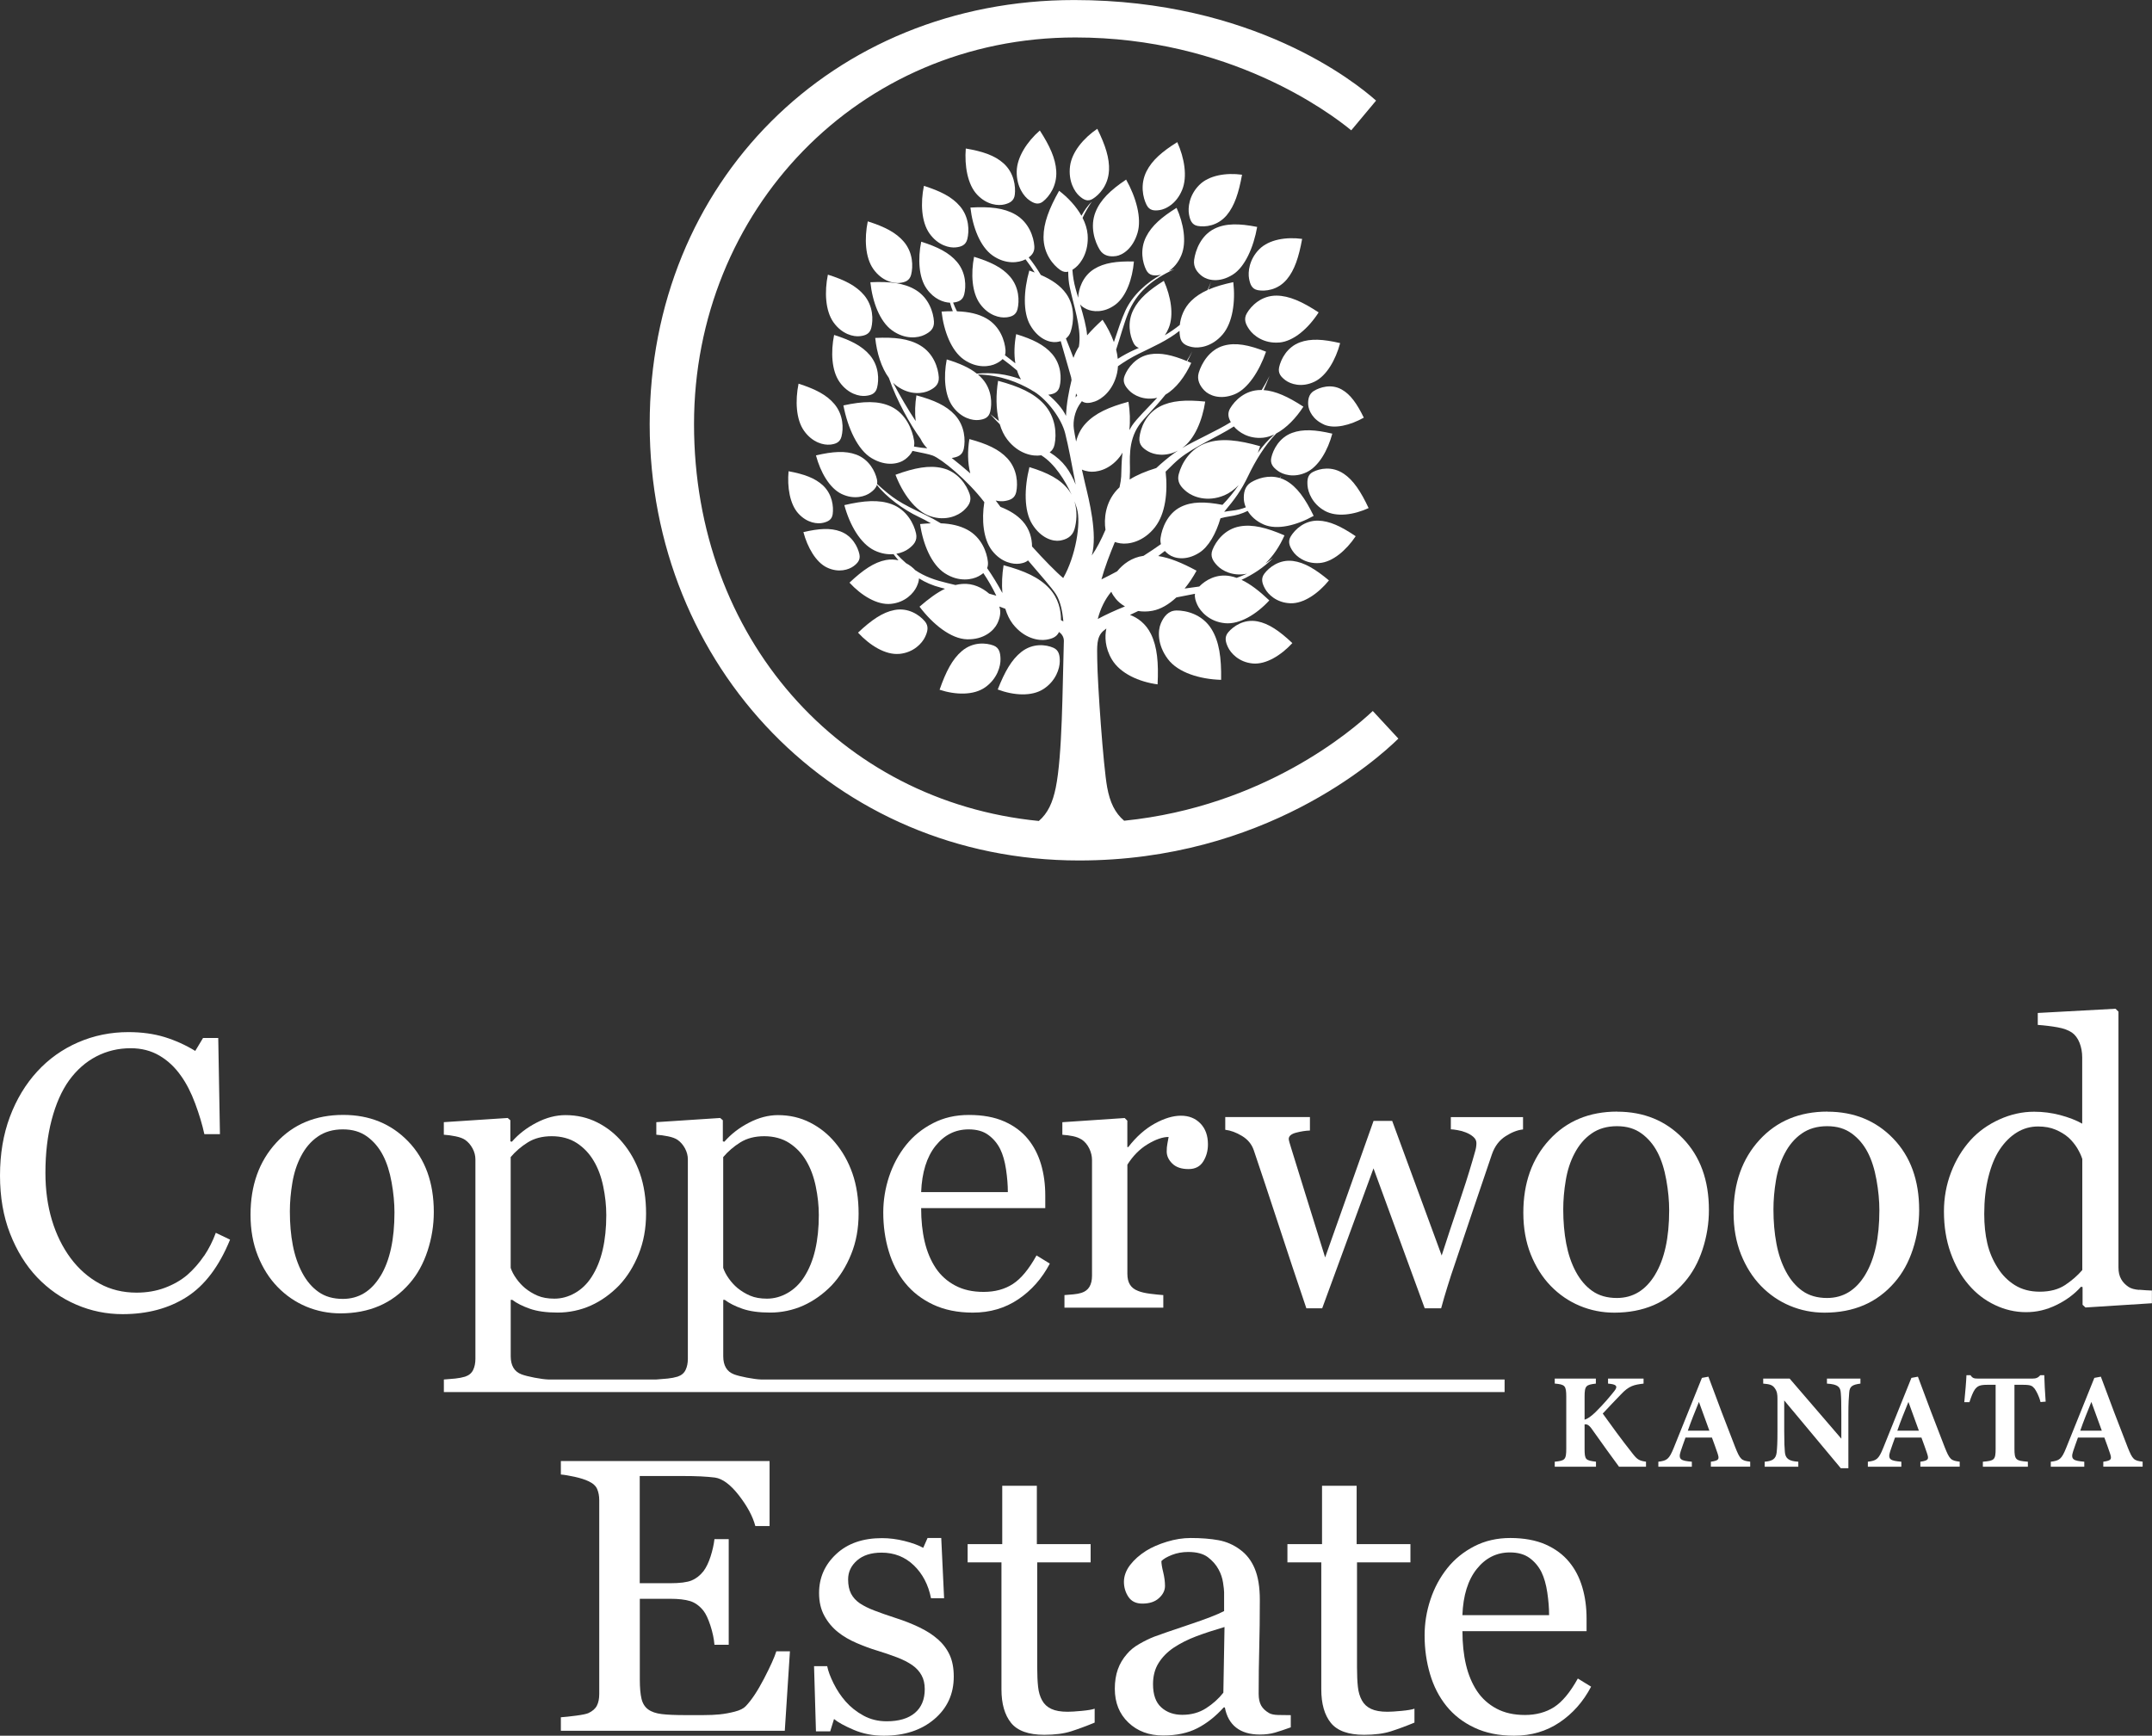 <?xml version="1.0" encoding="UTF-8"?>
<svg id="Layer_2" data-name="Layer 2" xmlns="http://www.w3.org/2000/svg" viewBox="0 0 519.25 418.86">
  <rect x="0" y="0" width="519.25" height="418.86" fill="#333333" stroke="none"/>
  <defs>
    <style>
      .cls-1 {
        fill: #fff;
        stroke-width: 0px;
      }
    </style>
  </defs>
  <g id="Layer_1-2" data-name="Layer 1">
    <g>
      <path class="cls-1" d="M251.77,166.28c3.03-1.97,3.92-4.99,3.94-6.64.02-1.45-.18-2.74-1.56-3.33-1.77-.77-4.93-1.17-7.71,1.01-2.33,1.83-4.01,4.76-5.7,9.07,3.82,1.43,8.18,1.74,11.03-.11"/>
      <path class="cls-1" d="M242.37,49.33c1.25-.32,2.31-.83,2.49-2.36.24-1.96-.16-5.24-2.69-7.53-2.12-1.92-5.04-2.91-9.14-3.6-.33,4.19.44,8.66,2.7,11.09,2.4,2.59,5.21,2.76,6.63,2.4"/>
      <path class="cls-1" d="M232.55,123.17c1.15-1.07,1.99-2.22,1.42-3.92-.73-2.19-2.78-5.38-6.57-6.28-3.17-.76-6.71-.09-11.33,1.6,1.75,4.56,4.79,8.77,8.36,9.99,3.8,1.29,6.82-.17,8.12-1.39"/>
      <path class="cls-1" d="M193.85,128.41c.99,3.7,3.01,7.26,5.68,8.54,2.84,1.36,5.3.51,6.41-.31.97-.72,1.73-1.53,1.42-2.91-.39-1.77-1.72-4.43-4.59-5.49-2.4-.89-5.2-.7-8.92.17"/>
      <path class="cls-1" d="M208.87,95.53c1.28-.14,2.39-.49,2.76-1.98.48-1.91.48-5.22-1.75-7.85-1.87-2.21-4.64-3.61-8.62-4.87-.83,4.1-.61,8.64,1.33,11.38,2.07,2.91,4.83,3.48,6.28,3.32"/>
      <path class="cls-1" d="M200.29,107.3c1.28-.14,2.39-.49,2.76-1.98.48-1.91.48-5.22-1.75-7.85-1.87-2.21-4.64-3.61-8.62-4.88-.83,4.1-.62,8.64,1.33,11.38,2.07,2.91,4.83,3.48,6.28,3.32"/>
      <path class="cls-1" d="M190.27,113.72c-.35,3.82.3,7.91,2.33,10.16,2.16,2.4,4.72,2.6,6.02,2.28,1.15-.28,2.12-.72,2.3-2.11.24-1.79-.08-4.78-2.36-6.91-1.91-1.78-4.56-2.73-8.29-3.42"/>
      <path class="cls-1" d="M242.78,76.59c1.28-.15,2.38-.52,2.74-2.01.46-1.92.43-5.22-1.82-7.83-1.89-2.19-4.67-3.55-8.67-4.78-.8,4.11-.53,8.65,1.44,11.36,2.09,2.88,4.86,3.43,6.31,3.25"/>
      <path class="cls-1" d="M215.25,79.73c3.18,2.29,6.32,1.82,7.82,1.07,1.32-.65,2.38-1.46,2.28-3.2-.13-2.23-1.24-5.76-4.5-7.69-2.74-1.62-6.16-2.02-10.84-1.8.49,4.71,2.25,9.47,5.24,11.62"/>
      <path class="cls-1" d="M222.93,44.84c-.85,4.15-.62,8.73,1.34,11.5,2.09,2.94,4.88,3.52,6.34,3.36,1.29-.14,2.41-.5,2.79-2,.48-1.93.49-5.27-1.77-7.93-1.89-2.23-4.68-3.64-8.71-4.92"/>
      <path class="cls-1" d="M217.06,68.27c1.29-.14,2.41-.5,2.79-2,.48-1.93.49-5.27-1.76-7.93-1.89-2.23-4.68-3.64-8.71-4.92-.85,4.15-.62,8.73,1.34,11.5,2.09,2.94,4.88,3.52,6.35,3.36"/>
      <path class="cls-1" d="M199.76,66.27c-.85,4.15-.62,8.73,1.34,11.5,2.09,2.94,4.88,3.52,6.34,3.36,1.29-.14,2.41-.5,2.79-2,.48-1.93.49-5.27-1.76-7.93-1.89-2.23-4.68-3.65-8.71-4.92"/>
      <path class="cls-1" d="M267.59,41.16c.14-2.99-.87-6.11-2.83-10.08-3.29,2.23-6.13,5.58-6.57,9-.47,3.64,1.09,6.17,2.21,7.18.99.89,1.99,1.5,3.24.74,1.59-.97,3.77-3.28,3.94-6.85"/>
      <path class="cls-1" d="M303.46,70.02c1.8.33,4.84.03,7.05-2.62,1.85-2.22,2.88-5.34,3.68-9.75-3.85-.52-8,.14-10.34,2.49-2.48,2.5-2.75,5.54-2.47,7.08.25,1.37.67,2.53,2.08,2.79"/>
      <path class="cls-1" d="M296.01,51.91c1.85-2.22,2.88-5.34,3.68-9.75-3.85-.52-8,.14-10.33,2.49-2.48,2.5-2.75,5.53-2.47,7.08.25,1.37.67,2.53,2.08,2.79,1.8.33,4.84.03,7.05-2.62"/>
      <path class="cls-1" d="M245.32,41.39c-.06,3.71,1.78,6.05,3.02,6.91,1.09.76,2.17,1.24,3.33.32,1.49-1.18,3.42-3.78,3.19-7.39-.19-3.02-1.56-6.02-3.96-9.74-3.05,2.67-5.52,6.4-5.58,9.89"/>
      <path class="cls-1" d="M239.73,155.78c-1.8-.68-4.97-.95-7.67,1.35-2.26,1.93-3.83,4.94-5.35,9.32,3.87,1.27,8.24,1.38,11.02-.6,2.95-2.1,3.72-5.16,3.68-6.81-.03-1.45-.28-2.73-1.68-3.26"/>
      <path class="cls-1" d="M217,157.8c3.52-.33,5.53-2.64,6.22-4.11.61-1.3.94-2.55-.06-3.74-1.28-1.52-3.96-3.39-7.34-2.74-2.84.54-5.53,2.39-8.79,5.46,2.86,3.1,6.66,5.44,9.97,5.12"/>
      <path class="cls-1" d="M306.75,110.44c-.33,1.5.48,2.38,1.55,3.17,1.2.89,3.88,1.82,6.98.34,2.91-1.4,5.11-5.27,6.19-9.3-4.05-.95-7.1-1.15-9.72-.18-3.12,1.16-4.57,4.06-5,5.99"/>
      <path class="cls-1" d="M310.19,91.78c1.2.89,3.88,1.82,6.98.33,2.91-1.4,5.11-5.27,6.19-9.31-4.05-.95-7.1-1.15-9.72-.18-3.12,1.16-4.57,4.06-5,5.99-.33,1.5.49,2.38,1.55,3.17"/>
      <path class="cls-1" d="M320.66,140.07c-3.28-2.75-5.96-4.35-8.7-4.7-3.27-.41-5.74,1.54-6.89,3.07-.9,1.2-.51,2.38.14,3.58.73,1.37,2.78,3.45,6.17,3.56,3.18.1,6.71-2.37,9.28-5.52"/>
      <path class="cls-1" d="M324.22,114.32c-2.79-1.89-5.79-1.28-7.44-.42-1.29.67-1.4,1.91-1.29,3.3.12,1.58,1.15,4.41,4.17,6.08,2.84,1.57,7,.97,10.57-.67-1.88-4.01-3.66-6.7-6-8.29"/>
      <path class="cls-1" d="M290.09,66.67c1.34.98,4.13,1.62,7.32-.37,2.99-1.86,5.06-6.64,5.93-11.54-4.36-.86-7.61-.9-10.32.44-3.23,1.59-4.57,5.16-4.89,7.5-.25,1.82.79,3.11,1.97,3.98"/>
      <path class="cls-1" d="M319.46,102.46c2.56,1.12,6.34.16,9.61-1.67-1.65-3.39-3.23-5.62-5.34-6.8-2.51-1.41-5.24-.56-6.75.37-1.17.73-1.41,2.07-1.33,3.3.09,1.39,1.1,3.6,3.82,4.79"/>
      <path class="cls-1" d="M308.67,82.66c3.51-.3,7.07-3.48,9.5-7.27-3.96-2.6-7.1-4.02-10.15-4.05-3.65-.03-6.11,2.43-7.18,4.27-.83,1.44-.26,2.68.61,3.92.98,1.41,3.49,3.44,7.23,3.12"/>
      <path class="cls-1" d="M296.35,152.59c-.96,1.14-.64,2.34-.06,3.58.66,1.41,2.59,3.62,5.97,3.94,3.17.3,6.82-1.94,9.57-4.92-3.13-2.95-5.71-4.72-8.43-5.24-3.24-.62-5.81,1.17-7.04,2.63"/>
      <path class="cls-1" d="M327.11,129.4c-3.52-2.39-6.32-3.7-9.08-3.76-3.29-.06-5.57,2.14-6.58,3.79-.78,1.29-.29,2.42.46,3.55.85,1.29,3.08,3.14,6.46,2.89,3.18-.24,6.46-3.07,8.74-6.47"/>
      <path class="cls-1" d="M283.8,147.33c-1.89.03-3.02,1.5-3.69,3.07-.76,1.77-.9,5.23,1.7,8.67,2.44,3.24,7.69,4.84,12.83,4.99.09-5.37-.47-9.26-2.32-12.25-2.21-3.57-6.09-4.52-8.52-4.49"/>
      <path class="cls-1" d="M269.27,61.8c1.6-.24,4.07-1.8,5.2-5.59,1.07-3.56-.36-8.61-2.75-12.87-3.77,2.53-6.2,4.86-7.38,7.82-1.41,3.53-.19,7.15,1.01,9.11.94,1.53,2.51,1.73,3.92,1.52"/>
      <path class="cls-1" d="M295.24,83.42c-3.43.98-5.31,4.26-5.99,6.5-.53,1.74.29,3.21,1.32,4.28,1.16,1.22,3.82,2.35,7.27.97,3.24-1.29,6.02-5.63,7.64-10.3-4.17-1.65-7.36-2.27-10.24-1.45"/>
      <path class="cls-1" d="M276.66,41.3c-1.61,3.16-.89,6.4,0,8.16.69,1.37,1.85,1.43,3.14,1.24,1.46-.21,4.05-1.49,5.44-4.88,1.31-3.19.54-7.7-1.18-11.52-3.63,2.26-6.05,4.35-7.4,7"/>
      <path class="cls-1" d="M331.24,171.57c-4.84,4.58-26.27,23.06-60,26.49-2.24-1.91-3.43-4.46-4.09-8.04-.94-5.1-2.33-24.94-2.4-30.76-.04-3.28-.22-5.45,1.41-6.96.21-.19.48-.41.79-.63-.41,1.87-.36,4.65,1.34,7.49,2.02,3.37,6.54,5.39,11.02,5.99.26-5.23-.09-9.07-1.6-12.15-1.25-2.55-3.25-3.94-5.06-4.61.64-.32,1.31-.63,1.98-.94,1.03.16,2.17.18,3.41-.05,2.02-.37,4-1.55,5.8-3.23,1.34-.28,2.86-.55,4.5-.88-.15.87.15,1.77.57,2.69.74,1.58,2.9,4.05,6.67,4.41,3.55.34,7.63-2.17,10.69-5.5-2.45-2.31-4.6-3.97-6.71-4.96,2.7-1.25,5.32-2.93,7.63-5.27-.63.48-1.25.92-1.88,1.32,1.86-1.74,3.47-4.18,4.62-6.78-4.35-1.88-7.71-2.72-10.78-2.17-3.67.66-5.78,3.59-6.59,5.65-.63,1.6.13,2.75,1.18,3.84,1.12,1.17,3.72,2.64,7.14,1.92-.84.38-1.67.72-2.49,1.01-.51-.18-1.02-.32-1.54-.42-3.32-.63-6,.98-7.48,2.51-1.24.18-2.42.33-3.54.49,1.08-1.31,2.05-2.78,2.88-4.31-3.52-1.9-6.49-3.12-9.24-3.54.55-.41,1.08-.82,1.59-1.22.28.31.6.59.93.83,1.34.98,4.13,1.62,7.32-.37,2.33-1.45,4.1-4.68,5.18-8.35.75-.2,1.5-.36,2.25-.47,1.47-.2,2.9-.61,4.31-1.31.74,1.23,1.98,2.46,3.88,3.29,3.21,1.4,7.95.2,12.04-2.09-2.07-4.25-4.05-7.04-6.7-8.52-.46-.26-.93-.45-1.4-.6.11-.19.23-.38.34-.58-.15.19-.29.37-.43.56-2.69-.8-5.38.1-6.98,1.09-1.47.91-1.77,2.59-1.67,4.13.04.54.18,1.18.47,1.86-1.06.42-2.17.69-3.37.81-.61.07-1.23.15-1.85.27,2.57-3.08,4.07-5.06,5.81-8.7,1.7-3.55,3.94-7.3,6.75-10.2,2.47-1.32,4.79-3.74,6.55-6.47-3.7-2.41-6.71-3.8-9.6-4,.45-1,.91-2.12,1.43-3.42-.59,1.2-1.22,2.33-1.89,3.4-.09,0-.17,0-.26,0-3.72,0-6.24,2.53-7.35,4.42-.71,1.21-.44,2.29.16,3.33-3.37,2.09-8.36,4.28-11.75,6.26,2.97-2.08,4.88-6.64,5.57-11.22-4.69-.48-8.15-.26-10.98,1.21-3.37,1.76-4.65,5.25-4.89,7.48-.19,1.74.85,2.61,2.14,3.35,1.36.77,4.14,1.38,7.16-.21-.32.2-.61.4-.88.6-1.53,1.11-2.97,2.32-4.36,3.61-2.53.78-4.65,1.66-6.42,2.77.03-.6.06-1.22.07-1.89.06-2.66-.58-7.23,2.19-11.22,1.14-1.64,3.65-3.96,6.4-7.39,2.53-1.44,4.74-4.41,6.2-7.64-.31-.14-.62-.27-.92-.39.4-.77.79-1.57,1.17-2.41-.41.8-.86,1.58-1.34,2.34-3.49-1.44-6.28-2.06-8.86-1.62-3.39.58-5.37,3.28-6.12,5.17-.59,1.47.11,2.54,1.07,3.55,1.05,1.11,3.52,2.52,6.79,1.78-2.61,2.78-4.97,5.06-6.11,6.76-.23.35-.43.7-.62,1.05.25-2.2.16-4.57-.21-6.85-4.72,1.27-8.03,2.76-10.33,5.24-1.24,1.34-1.94,2.87-2.3,4.36-.26-1.33-.46-2.42-.54-3.02-.29-2.03.32-4.23,1.18-5.63.14-.23.39-.61.75-1.09.92.65,2.01.45,3.16.06,1.63-.57,4.36-2.59,5.32-6.78.13-.55.2-1.13.23-1.72,1.51-1.07,3.18-2.1,5.02-3.01,3.43-1.69,6.84-3.15,9.83-5.53,0,.5.05.97.12,1.38.27,1.71,1.49,2.23,2.91,2.53,1.61.34,4.77,0,7.37-3.03,2.44-2.85,3.12-7.93,2.58-12.63-2.34.5-4.33,1.07-6.03,1.82.22-.6.43-1.22.62-1.87-.24.68-.51,1.32-.8,1.95-1.55.7-2.85,1.54-3.94,2.61-1.78,1.75-2.54,3.91-2.76,5.82-1.2.96-2.42,1.79-3.61,2.49.35-.51.66-1.08.93-1.74,1.3-3.15.53-7.62-1.17-11.4-3.6,2.24-5.98,4.31-7.32,6.93-1.6,3.12-.88,6.33,0,8.07.33.66.78,1.02,1.3,1.18-.3.13-.58.25-.82.36-1.53.68-2.95,1.44-4.28,2.29-.07-.74-.2-1.48-.39-2.23.99-2.97,1.89-6.32,2.84-8.68,2.06-5.1,5.73-8.21,11.24-10.74-.45.13-.92.3-1.39.48,1.12-.75,2.28-1.97,3.06-3.87,1.3-3.15.53-7.62-1.17-11.4-3.6,2.24-5.98,4.31-7.32,6.93-1.6,3.12-.88,6.33,0,8.07.68,1.35,1.84,1.42,3.11,1.23.15-.02.32-.06.5-.11-3.42,1.82-6.9,4.93-8.64,8.69-.96,2.07-1.87,4.92-2.77,7.59-.67-1.87-1.62-3.72-2.74-5.39-1.44,1.31-2.68,2.55-3.72,3.76-.18-2.17-.86-4.58-1.7-7.48.38.51.96.85,1.61,1.16,1.34.63,4.13.99,6.92-1.1,2.62-1.97,4.1-6.22,4.46-10.4-4.15-.11-7.18.32-9.58,1.8-2.86,1.77-3.78,4.92-3.87,6.9,0,.01,0,.02,0,.04-.2-.7-.41-1.42-.62-2.17-.42-1.52-.67-3.05-.77-4.57.26-.16.52-.35.77-.56,1.32-1.06,3.22-3.82,2.9-7.94-.11-1.35-.55-2.72-1.22-4.04.65-1.38,1.4-2.69,2.25-3.92-.96.91-1.79,2.08-2.52,3.42-1.27-2.27-3.22-4.37-5.39-6.03-2.43,4.33-3.75,7.78-3.76,11.16-.01,4.03,2.32,6.77,4.05,7.97.68.47,1.31.55,1.91.39,0,1.37.12,2.64.36,3.73,1.01,4.67,2.71,9.52,2.31,13.61-.02.24-.06.49-.09.73-.55.89-.98,1.8-1.32,2.73-.51-1.41-1.14-2.92-1.82-4.67.5-.39.92-.92,1.16-1.67.73-2.22,1.09-6.06-1.07-9.11-1.38-1.95-3.4-3.35-6.15-4.56-.87-1.47-1.84-2.89-2.92-4.23.86-.6,1.45-1.39,1.36-2.71-.15-2.23-1.29-5.74-4.57-7.64-2.75-1.59-6.18-1.95-10.85-1.68.53,4.71,2.34,9.44,5.35,11.57,3.2,2.25,6.34,1.74,7.83.98.04-.02.08-.04.12-.06.8,1.04,1.54,2.1,2.21,3.18-.42-.16-.85-.32-1.3-.47-1.36,4.77-1.6,10.04.24,13.21,1.95,3.37,4.7,4.23,6.3,4.04.35-.04.7-.11,1.04-.21,1,3.5,1.85,6.42,2.51,8.73.02.23.06.45.1.67-.63,2.66-1.21,5.53-1.34,8.64-.81-1.76-2.52-3.66-4.27-5.11,1.28-.15,2.38-.52,2.74-2.01.46-1.92.43-5.22-1.82-7.83-1.89-2.19-4.67-3.56-8.67-4.78-.45,2.35-.56,4.84-.2,7.05-.82-.67-1.66-1.32-2.51-1.97.12-.35.17-.74.14-1.21-.16-2.23-1.29-5.74-4.57-7.64-1.97-1.13-4.28-1.64-7.15-1.74-.33-.65-.64-1.34-.93-2.11,1.25-.14,2.32-.51,2.68-1.97.48-1.91.48-5.22-1.75-7.85-1.87-2.21-4.64-3.61-8.62-4.87-.84,4.1-.62,8.65,1.33,11.38,1.78,2.51,4.08,3.28,5.61,3.34.19.7.42,1.39.68,2.06-.86,0-1.76.02-2.71.08.53,4.71,2.34,9.44,5.35,11.56,3.21,2.25,6.34,1.75,7.83.98.6-.3,1.14-.64,1.55-1.08,1.23.91,2.41,1.83,3.48,2.76.24.78.56,1.51.96,2.15-3.43-1.28-6.93-1.73-10.66-1.39-1.79-1.44-4.16-2.48-7.26-3.43-.8,4.11-.53,8.65,1.44,11.36,2.1,2.88,4.86,3.43,6.31,3.25,1.28-.15,2.38-.52,2.74-2.01.46-1.92.43-5.22-1.82-7.83-.35-.41-.74-.79-1.16-1.14,5.67.14,9.96,2.07,12.75,3.65.29.2.58.37.87.52,3.16,1.99,6.54,6.44,7.44,10.01.87,3.49,1.41,6.58,2.54,12.39-1.32-3.2-2.87-5.67-6.27-7.79.57-.39.99-.98,1.18-1.9.5-2.43.35-6.57-2.58-9.74-2.45-2.66-5.99-4.25-11.05-5.61-.54,3.29-.53,6.76.2,9.72-.67-.52-1.37-1.08-2.1-1.69.78.89,1.55,1.71,2.31,2.46.42,1.41,1.02,2.67,1.82,3.7,2.73,3.53,6.23,4.09,8.04,3.8.04,0,.09-.02.13-.02.04.02.08.05.11.07,3.14,1.98,5.69,6.05,7.23,9.45-.21-.38-.44-.76-.71-1.12-1.97-2.6-5.02-4.18-9.47-5.54-1.26,5.01-1.35,10.51.66,13.75,2.14,3.44,5.02,4.24,6.69,3.98,1.47-.23,2.99-.92,3.52-2.75.5-1.7.76-4.29-.02-6.76.26.66.47,1.27.62,1.81,1.01,3.44-.29,11.42-3.32,16.74-1.72-1.44-4.72-4.51-7.52-7.62-.01-1.91-.56-4.24-2.32-6.16-1.34-1.45-3.07-2.52-5.3-3.4-.4-.54-.78-1.05-1.15-1.53.85.2,1.61.21,2.17.12,1.33-.21,2.46-.63,2.79-2.2.41-2.01.29-5.45-2.14-8.09-2.04-2.21-4.98-3.53-9.17-4.66-.46,2.81-.44,5.78.22,8.28-1.5-1.32-3.03-2.57-4.48-3.72.03,0,.06,0,.09-.01,1.34-.21,2.49-.63,2.82-2.22.42-2.03.29-5.51-2.16-8.17-2.06-2.23-5.03-3.57-9.27-4.71-.33,2.06-.41,4.21-.18,6.2-1.79-2.68-3.7-5.94-5.46-9.25.3.3.61.57.94.81,3.18,2.29,6.32,1.82,7.82,1.07,1.32-.65,2.38-1.46,2.28-3.2-.14-2.23-1.24-5.76-4.5-7.69-2.74-1.62-6.16-2.02-10.84-1.8.37,3.57,1.47,7.17,3.29,9.64,1.92,5.56,5.2,11.34,7.62,14.66.26.53.55,1.03.89,1.47.25.32.51.6.76.87-.86-.06-1.94-.2-3.2-.42.08-.44.1-.91.02-1.42-.4-2.59-1.96-6.53-5.57-8.24-3.04-1.43-6.65-1.32-11.49-.27,1.05,5.43,3.43,10.71,6.8,12.72,3.58,2.14,6.67,1.38,8.14.26.69-.53,1.34-1.2,1.74-2.01,2.15.46,3.97.78,4.88,1.13,2.11.81,8.27,5.8,12.44,11.24-.68,4.28-.25,8.95,1.86,11.68,2.27,2.93,5.17,3.39,6.68,3.16.78-.12,1.49-.32,2.01-.78,3.06,3.6,5.82,6.71,6.75,8.18,1.06,1.68,1.56,4.1,1.77,6.54-.19-.1-.38-.21-.57-.31.03-2.34-.6-5.26-2.8-7.64-2.45-2.66-5.99-4.25-11.05-5.61-.36,2.22-.47,4.53-.29,6.71-1.18-2.18-2.4-4.17-3.68-6.01.17-.42.24-.9.19-1.49-.23-2.32-1.53-5.94-5-7.79-1.81-.96-3.88-1.43-6.36-1.53-1.16-.71-2.37-1.38-3.65-1.99-6.48-3.08-7.76-3.91-11.73-7.5.06-.33.06-.69-.03-1.1-.43-1.93-1.88-4.83-5-5.99-2.61-.97-5.66-.76-9.72.19,1.08,4.04,3.27,7.91,6.19,9.31,3.1,1.48,5.78.56,6.98-.34.71-.52,1.31-1.09,1.53-1.86,2.13,2.81,6.42,6.02,10.14,7.75.9.42,1.87.93,2.89,1.53-.83.03-1.69.09-2.6.18.7,4.88,2.73,9.75,5.93,11.85,3.41,2.23,6.66,1.58,8.19.74.42-.23.8-.47,1.14-.75,1.12,1.65,2.17,3.46,3.13,5.45-.58-.17-1.15-.33-1.73-.49-1.63-1.41-3.87-2.56-6.5-2.35-.55.04-1.09.13-1.63.26-.67-.16-1.33-.32-1.96-.47-2.92-.7-5.33-1.51-7.74-3.11-.55-.59-1.31-1.21-2.22-1.69-.76-.66-1.53-1.41-2.34-2.27,1.26-.22,2.28-.71,2.93-1.19,1.25-.93,2.21-1.96,1.82-3.73-.5-2.26-2.21-5.68-5.87-7.04-3.08-1.14-6.66-.9-11.43.22,1.27,4.74,3.85,9.3,7.27,10.94,1.68.8,3.25,1,4.6.89.39.51.78,1.01,1.19,1.49-.92-.22-1.94-.27-3.03-.07-2.84.54-5.53,2.39-8.79,5.46,2.85,3.1,6.66,5.44,9.97,5.12,3.52-.33,5.53-2.64,6.22-4.11.32-.69.57-1.37.58-2.04,1.53.96,3.26,1.72,5.26,2.23.32.08.67.17,1.02.27-1.93.93-3.92,2.39-6.15,4.33,3.25,4.29,7.62,7.77,11.46,7.87,4.09.11,6.51-2.12,7.33-3.85.59-1.24.95-2.69.46-4.06.48.18.97.36,1.45.54.42,1.39,1.02,2.65,1.81,3.67,2.74,3.53,6.23,4.09,8.04,3.8,1.35-.21,2.54-.61,3.11-1.87.61.44,1.17,1.15,1.17,2.15,0,.22,0,.43-.02.64-.32,10.61-.34,26.99-1.94,34.79-.74,3.59-1.89,6.14-4.08,8.03-48.07-4.73-83.2-44.31-83.2-95.76S207.01,9.04,259.48,9.04c37.06,0,61.26,18.05,66.56,22.41l5.99-7.17c-5.05-4.5-29.69-24.27-72.85-24.27-58.39,0-102.42,44.01-102.42,102.37s44.55,105.27,103.62,105.27c44.62,0,71.76-24.24,77.03-29.41l-6.17-6.66ZM259.63,94.95c.09.17.18.33.28.49-.13.15-.26.31-.39.47.02-.3.07-.63.11-.96M264.88,149.37c.62-2.45,1.76-4.8,3.26-6.57.25.59.65,1.16,1.1,1.72.48.59,1.22,1.26,2.2,1.82-2.35.95-4.64,1.99-6.55,3.03M278.73,127.15c2.44-3.15,3.09-8.34,2.52-13.33,1.35-1.36,2.52-2.48,3.27-3.09,3.62-2.97,9.46-5.39,13.2-7.82,1.15,1.38,3.57,3.05,7.04,2.72.91-.09,1.83-.37,2.73-.8-1.55,1.33-2.87,2.87-3.99,4.46.2-.53.39-1.07.56-1.61-5.27-1.5-9.27-1.96-12.75-.85-4.16,1.32-6.22,5.04-6.88,7.55-.52,1.95.51,3.16,1.86,4.26,1.53,1.25,5,2.63,9.15.88,1.23-.52,2.39-1.38,3.44-2.47-1.11,1.62-2.5,3.33-3.91,4.78-4.23-.81-7.4-.82-10.05.49-3.23,1.59-4.57,5.17-4.89,7.5-.08.54-.03,1.04.09,1.49-1.26.9-2.67,1.85-4.2,2.82-2.87.39-4.99,2.03-6.37,3.74-1.23.67-2.5,1.32-3.79,1.95.78-2.86,2.06-6.17,3.24-9.02.42.15.87.24,1.35.32,1.89.3,5.53-.29,8.39-3.97M262.68,113.78c1.69.27,4.96-.26,7.51-3.55.24-.31.46-.65.66-1-.26,2.03-.25,4.01-.32,5.74-.03.66-.17,1.56-.4,2.62-.21.2-.41.4-.61.61-2.85,3.09-3.18,7.07-2.78,9.64-1.02,2.39-2.16,4.6-3.3,6.2,1.44-5.16-.72-13.61-1.59-17.21-.23-.95-.51-2.18-.8-3.51.48.23,1.04.37,1.63.46"/>
      <path class="cls-1" d="M375.14,332.68h9.92v1.21c-2.36.29-2.72.46-2.72,3.21v5.5c.69-.2,1.47-.72,2.55-1.74,2.22-2.19,3.66-3.96,4.65-5.2.79-1.01.59-1.5-.92-1.7l-.62-.07v-1.21h8.57v1.21c-2.26.29-3.47.46-5.53,2.68-1.28,1.34-2.88,2.98-4.32,4.55,2.06,2.88,4.61,6.38,7.13,9.56,1.21,1.57,1.64,1.8,3.31,2.06v1.21h-6.51c-1.38-1.86-4.25-5.82-6.58-9.13-.69-.98-1.21-1.18-1.73-1.08v5.79c0,2.78.23,2.88,2.75,3.21v1.21h-9.95v-1.21c2.45-.26,2.78-.43,2.78-3.21v-12.44c0-2.75-.33-2.98-2.78-3.21v-1.21Z"/>
      <path class="cls-1" d="M412.81,353.95v-1.21c2.06-.29,2.06-.65,1.6-2.06-.33-.98-.85-2.45-1.34-3.76h-6.38c-.36,1.01-.82,2.26-1.15,3.27-.69,2.06.1,2.32,2.68,2.55v1.21h-8.08v-1.21c2.06-.26,2.58-.56,3.7-3.31l6.81-16.92,1.57-.29c2.09,5.69,4.32,11.52,6.45,16.98,1.21,3.04,1.5,3.27,3.63,3.53v1.21h-9.49ZM409.93,338.31c-.95,2.35-1.86,4.55-2.68,6.94h5.2l-2.52-6.94Z"/>
      <path class="cls-1" d="M448.91,333.89c-2,.26-2.62.69-2.72,2.16-.1,1.28-.2,2.39-.2,5.24v13.02h-1.83l-13.65-16.36v7.4c0,2.85.07,4.12.16,5.07.13,1.44.82,2.19,3.24,2.32v1.21h-8.11v-1.21c1.86-.16,2.68-.65,2.88-2.19.13-1.18.2-2.36.2-5.2v-7.76c0-1.08-.06-1.8-.69-2.65-.59-.82-1.38-.92-2.75-1.05v-1.21h6.38l12.47,14.5v-5.89c0-2.85-.03-3.93-.13-5.14-.1-1.41-.62-2.1-3.34-2.26v-1.21h8.08v1.21Z"/>
      <path class="cls-1" d="M463.36,353.95v-1.21c2.06-.29,2.06-.65,1.6-2.06-.33-.98-.85-2.45-1.34-3.76h-6.38c-.36,1.01-.82,2.26-1.15,3.27-.69,2.06.1,2.32,2.68,2.55v1.21h-8.08v-1.21c2.06-.26,2.59-.56,3.7-3.31l6.81-16.92,1.57-.29c2.09,5.69,4.32,11.52,6.45,16.98,1.21,3.04,1.51,3.27,3.63,3.53v1.21h-9.49ZM460.48,338.31c-.95,2.35-1.86,4.55-2.68,6.94h5.2l-2.52-6.94Z"/>
      <path class="cls-1" d="M492.35,338.34c-.36-1.51-1.08-2.75-1.41-3.21-.59-.69-.85-.95-2.78-.95h-2.1v15.38c0,2.75.33,2.95,3.24,3.18v1.21h-10.86v-1.21c2.78-.23,3.08-.43,3.08-3.18v-15.38h-2c-1.83,0-2.36.3-2.98,1.08-.46.62-.92,1.8-1.34,3.11h-1.24c.23-2.39.46-4.94.52-6.51h.98c.49.75.88.82,1.86.82h13.09c.88,0,1.34-.2,1.9-.82h.95c.03,1.37.16,4.25.33,6.38l-1.24.1Z"/>
      <path class="cls-1" d="M507.5,353.95v-1.21c2.06-.29,2.06-.65,1.6-2.06-.33-.98-.85-2.45-1.34-3.76h-6.38c-.36,1.01-.82,2.26-1.15,3.27-.69,2.06.1,2.32,2.68,2.55v1.21h-8.08v-1.21c2.06-.26,2.59-.56,3.7-3.31l6.81-16.92,1.57-.29c2.09,5.69,4.32,11.52,6.45,16.98,1.21,3.04,1.51,3.27,3.63,3.53v1.21h-9.49ZM504.62,338.31c-.95,2.35-1.86,4.55-2.68,6.94h5.2l-2.52-6.94Z"/>
      <path class="cls-1" d="M190.6,398.5l-1.24,19.17h-54.03v-3.26c.92-.06,2.14-.19,3.67-.39,1.53-.2,2.52-.41,2.98-.62.98-.46,1.66-1.05,2.04-1.79.38-.74.57-1.67.57-2.8v-46.79c0-1.01-.17-1.9-.5-2.68-.33-.78-1.04-1.41-2.11-1.9-.83-.4-1.94-.75-3.33-1.06-1.39-.3-2.5-.49-3.32-.55v-3.26h50.36v15.69h-3.44c-.61-2.32-1.94-4.79-3.97-7.41-2.03-2.61-3.97-4.04-5.8-4.29-.95-.12-2.08-.21-3.39-.28-1.32-.06-2.81-.09-4.5-.09h-10.23v25.87h7.34c2.35,0,4.08-.22,5.16-.66,1.08-.44,2.04-1.19,2.87-2.23.67-.89,1.24-2.07,1.72-3.55.47-1.48.79-2.88.94-4.2h3.44v25.5h-3.44c-.12-1.47-.45-3.02-.98-4.65-.54-1.64-1.09-2.82-1.67-3.56-.95-1.19-2.03-1.97-3.23-2.34-1.21-.37-2.81-.55-4.79-.55h-7.34v19.51c0,1.96.14,3.5.41,4.62.27,1.13.81,1.99,1.61,2.57.79.58,1.88.95,3.26,1.12,1.38.17,3.33.25,5.87.25h3.99c1.65,0,3.04-.06,4.17-.18,1.16-.12,2.36-.34,3.6-.66,1.24-.32,2.12-.76,2.64-1.31,1.41-1.47,2.88-3.69,4.43-6.67,1.54-2.98,2.53-5.17,2.96-6.58h3.3Z"/>
      <path class="cls-1" d="M226.23,395.52c1.25,1.1,2.22,2.37,2.89,3.8.67,1.44,1.01,3.2,1.01,5.28,0,4.19-1.57,7.61-4.7,10.27-3.13,2.66-7.19,3.99-12.18,3.99-2.63,0-5.05-.47-7.27-1.42-2.22-.95-3.8-1.82-4.74-2.61l-.92,2.98h-3.44l-.46-15.73h3.17c.24,1.2.76,2.59,1.56,4.19.79,1.59,1.76,3.04,2.89,4.33,1.19,1.35,2.62,2.49,4.29,3.4,1.67.92,3.54,1.38,5.62,1.38,2.93,0,5.2-.67,6.79-2.01,1.59-1.34,2.39-3.25,2.39-5.74,0-1.29-.25-2.39-.76-3.33-.5-.93-1.24-1.75-2.22-2.45-1.01-.7-2.25-1.34-3.72-1.9-1.47-.56-3.1-1.12-4.91-1.67-1.44-.43-3.04-1.02-4.79-1.77-1.76-.75-3.26-1.63-4.52-2.64-1.35-1.07-2.45-2.38-3.3-3.94-.86-1.56-1.28-3.39-1.28-5.5,0-3.7,1.38-6.83,4.13-9.4,2.75-2.57,6.43-3.85,11.05-3.85,1.77,0,3.58.23,5.43.69,1.85.46,3.36,1.01,4.52,1.65l1.05-2.38h3.3l.69,14.54h-3.16c-.64-3.25-2.03-5.9-4.15-7.94-2.13-2.04-4.72-3.06-7.78-3.06-2.51,0-4.48.63-5.92,1.89-1.44,1.26-2.15,2.79-2.15,4.57,0,1.38.24,2.52.71,3.44.48.92,1.19,1.7,2.13,2.34.92.61,2.07,1.19,3.46,1.72,1.39.54,3.11,1.14,5.16,1.81,2.02.64,3.92,1.39,5.71,2.25,1.79.86,3.27,1.81,4.43,2.85"/>
      <path class="cls-1" d="M264.12,415.7c-1.99.83-3.87,1.52-5.64,2.09-1.77.57-3.94.85-6.51.85-3.79,0-6.46-.96-8.01-2.87-1.54-1.91-2.32-4.61-2.32-8.1v-30.64h-8.16v-4.4h8.35v-14.08h8.35v14.08h12.98v4.4h-12.89v25.27c0,1.9.07,3.48.21,4.75.13,1.27.46,2.38.99,3.32.49.89,1.22,1.56,2.2,2.02.98.46,2.29.69,3.95.69.76,0,1.89-.07,3.37-.21,1.49-.14,2.53-.31,3.14-.53v3.35Z"/>
      <path class="cls-1" d="M311.45,416.84c-1.44.52-2.7.94-3.78,1.26-1.09.32-2.32.48-3.69.48-2.39,0-4.29-.56-5.71-1.67-1.42-1.11-2.33-2.74-2.73-4.88h-.27c-1.99,2.2-4.12,3.88-6.4,5.04-2.28,1.16-5.02,1.74-8.23,1.74-3.39,0-6.19-1.04-8.37-3.12-2.19-2.08-3.28-4.8-3.28-8.16,0-1.74.24-3.3.73-4.68.49-1.38,1.23-2.61,2.2-3.71.76-.92,1.77-1.74,3.03-2.45,1.25-.72,2.43-1.29,3.53-1.72,1.38-.52,4.17-1.48,8.37-2.89,4.21-1.4,7.04-2.51,8.51-3.3v-4.54c0-.4-.08-1.16-.25-2.29-.17-1.13-.53-2.2-1.08-3.21-.61-1.13-1.48-2.12-2.59-2.96-1.12-.84-2.7-1.26-4.75-1.26-1.4,0-2.71.24-3.92.71-1.21.48-2.06.97-2.54,1.49,0,.61.14,1.51.44,2.7.29,1.2.43,2.3.43,3.3,0,1.07-.48,2.05-1.45,2.93-.96.89-2.3,1.33-4.01,1.33-1.53,0-2.65-.54-3.37-1.63-.72-1.08-1.08-2.3-1.08-3.64s.5-2.75,1.49-4.04c.99-1.29,2.28-2.43,3.88-3.44,1.38-.86,3.04-1.58,5-2.18,1.96-.6,3.87-.9,5.73-.9,2.57,0,4.81.18,6.72.53,1.91.35,3.64,1.11,5.2,2.27,1.56,1.13,2.75,2.67,3.55,4.61.81,1.94,1.22,4.44,1.22,7.5,0,4.37-.05,8.25-.14,11.62-.09,3.38-.14,7.07-.14,11.08,0,1.19.21,2.14.62,2.85.41.7,1.05,1.3,1.9,1.79.46.27,1.18.43,2.18.46.99.03,2.01.04,3.05.04v2.94ZM295.45,392.63c-2.6.77-4.88,1.51-6.83,2.25-1.96.74-3.78,1.65-5.46,2.76-1.53,1.04-2.74,2.28-3.62,3.7-.89,1.43-1.33,3.12-1.33,5.08,0,2.54.66,4.41,2,5.61,1.33,1.2,3.02,1.79,5.07,1.79,2.17,0,4.08-.53,5.73-1.59,1.65-1.06,3.04-2.31,4.17-3.75l.28-15.86Z"/>
      <path class="cls-1" d="M341.28,415.7c-1.99.83-3.87,1.52-5.64,2.09-1.77.57-3.94.85-6.51.85-3.79,0-6.46-.96-8.01-2.87-1.54-1.91-2.31-4.61-2.31-8.1v-30.64h-8.17v-4.4h8.35v-14.08h8.35v14.08h12.98v4.4h-12.89v25.27c0,1.9.07,3.48.21,4.75.13,1.27.46,2.38.99,3.32.49.89,1.22,1.56,2.2,2.02.98.46,2.29.69,3.95.69.76,0,1.89-.07,3.37-.21,1.49-.14,2.53-.31,3.14-.53v3.35Z"/>
      <path class="cls-1" d="M383.91,407.03c-1.89,3.61-4.43,6.48-7.61,8.62-3.18,2.14-6.83,3.21-10.96,3.21-3.64,0-6.83-.64-9.56-1.93-2.74-1.28-4.99-3.03-6.77-5.23-1.77-2.2-3.1-4.77-3.96-7.71-.87-2.94-1.31-6.04-1.31-9.31,0-2.94.46-5.82,1.4-8.65.93-2.83,2.3-5.37,4.11-7.64,1.74-2.17,3.91-3.92,6.49-5.25,2.59-1.33,5.48-1.99,8.69-1.99s6.13.52,8.49,1.56c2.35,1.04,4.27,2.46,5.73,4.26,1.41,1.71,2.45,3.73,3.14,6.06.69,2.32,1.03,4.85,1.03,7.57v3.03h-29.95c0,2.97.28,5.67.85,8.09.57,2.42,1.46,4.55,2.68,6.39,1.19,1.78,2.76,3.18,4.68,4.21,1.93,1.03,4.22,1.54,6.88,1.54s5.07-.64,7.04-1.91c1.97-1.28,3.87-3.57,5.71-6.89l3.21,1.97ZM373.78,389.78c0-1.71-.15-3.54-.44-5.49-.29-1.95-.76-3.58-1.4-4.9-.7-1.4-1.67-2.54-2.89-3.43-1.22-.88-2.8-1.33-4.72-1.33-3.21,0-5.88,1.33-8.01,4-2.13,2.67-3.28,6.38-3.46,11.14h20.92Z"/>
      <path class="cls-1" d="M49.22,303.08c-1.16,1.71-2.5,3.24-4.03,4.59-1.53,1.29-3.33,2.32-5.41,3.1-2.08.78-4.35,1.17-6.83,1.17-3.3,0-6.29-.73-8.96-2.2-2.67-1.47-4.99-3.5-6.94-6.11-1.95-2.63-3.46-5.68-4.51-9.15-1.05-3.48-1.58-7.29-1.58-11.45,0-4.71.5-8.98,1.51-12.81,1.01-3.83,2.4-6.98,4.17-9.46,1.86-2.57,4.07-4.51,6.62-5.83,2.55-1.32,5.31-1.97,8.27-1.97,2.6,0,4.9.59,6.92,1.77,2.02,1.18,3.76,2.81,5.22,4.89,1.31,1.83,2.46,4.07,3.44,6.72.98,2.64,1.71,5.1,2.2,7.36h3.76l-.41-23.21h-3.67l-1.88,3.12c-2.35-1.44-4.83-2.55-7.42-3.35-2.6-.79-5.5-1.19-8.71-1.19-4.31,0-8.36.83-12.15,2.48-3.79,1.65-7.07,3.99-9.85,7.02-2.81,3.06-5.01,6.71-6.6,10.95-1.59,4.24-2.38,8.96-2.38,14.16s.81,9.88,2.43,14.02c1.62,4.14,3.79,7.66,6.51,10.53,2.75,2.88,5.91,5.08,9.47,6.61,3.56,1.53,7.28,2.29,11.16,2.29,5.99,0,11.15-1.38,15.49-4.15,4.34-2.77,7.82-7.38,10.45-13.83l-3.44-1.65c-.74,2.02-1.68,3.88-2.84,5.6"/>
      <path class="cls-1" d="M82.81,269.05c-6.67,0-12.07,2.25-16.18,6.74-4.12,4.5-6.18,10.27-6.18,17.34,0,3.67.59,6.98,1.77,9.93,1.18,2.95,2.76,5.45,4.75,7.5,2.02,2.08,4.33,3.66,6.93,4.75,2.6,1.08,5.34,1.63,8.22,1.63,3.46,0,6.58-.59,9.37-1.79,2.78-1.19,5.23-3.01,7.35-5.46,1.87-2.14,3.31-4.74,4.32-7.82,1.01-3.07,1.51-6.2,1.51-9.38,0-7.09-2.06-12.77-6.17-17.04-4.12-4.27-9.35-6.4-15.68-6.4M91.82,307.9c-2.24,3.7-5.27,5.55-9.1,5.55-2.33,0-4.28-.56-5.86-1.68-1.58-1.11-2.89-2.65-3.93-4.61-1.04-1.96-1.8-4.18-2.28-6.67-.48-2.49-.71-5.21-.71-8.14,0-2.23.2-4.54.6-6.92.4-2.39,1.09-4.51,2.07-6.38,1.04-2.02,2.39-3.61,4.07-4.77,1.67-1.16,3.68-1.74,6.04-1.74s4.24.57,5.84,1.72c1.59,1.15,2.88,2.67,3.86,4.57.92,1.77,1.61,3.94,2.07,6.49.46,2.55.69,4.98.69,7.27,0,6.51-1.12,11.62-3.35,15.32"/>
      <path class="cls-1" d="M180.26,332.46c-1.36-.26-2.41-.53-3.14-.8-.89-.34-1.54-.87-1.97-1.61-.43-.74-.64-1.65-.64-2.76v-13.61h.36c1.1.83,2.52,1.54,4.27,2.15,1.74.61,3.97.92,6.7.92s5.47-.57,7.98-1.69c2.51-1.13,4.79-2.76,6.84-4.86,1.96-2.08,3.53-4.59,4.72-7.55,1.2-2.95,1.79-6.21,1.79-9.79s-.5-6.87-1.49-9.7c-.99-2.83-2.39-5.31-4.2-7.46-1.68-2.02-3.69-3.62-6.03-4.81-2.34-1.19-4.92-1.79-7.73-1.79-2.32,0-4.66.61-7.02,1.84-2.36,1.22-4.33,2.75-5.92,4.58l-.37-.09v-5.09l-.64-.55-15.41,1.01v3.03c.92.06,1.87.19,2.84.39.98.2,1.74.48,2.29.85.74.52,1.33,1.21,1.79,2.06.46.86.69,1.74.69,2.66v48.11c0,1.04-.18,1.94-.55,2.7-.37.77-1.01,1.3-1.93,1.61-.7.21-1.5.37-2.38.46-.89.09-1.8.17-2.76.23h-26c-.89-.03-2.01-.18-3.37-.44-1.36-.26-2.41-.53-3.14-.8-.89-.34-1.54-.87-1.97-1.61-.43-.74-.64-1.65-.64-2.76v-13.61h.37c1.1.83,2.52,1.54,4.27,2.15,1.74.61,3.97.92,6.7.92s5.47-.57,7.98-1.69c2.51-1.13,4.78-2.76,6.83-4.86,1.96-2.08,3.53-4.59,4.72-7.55,1.19-2.95,1.79-6.21,1.79-9.79s-.5-6.87-1.49-9.7c-.99-2.83-2.39-5.31-4.2-7.46-1.68-2.02-3.69-3.62-6.03-4.81-2.34-1.19-4.91-1.79-7.73-1.79-2.32,0-4.66.61-7.01,1.84-2.36,1.22-4.33,2.75-5.92,4.58l-.37-.09v-5.09l-.64-.55-15.41,1.01v3.03c.92.06,1.87.19,2.85.39.98.2,1.74.48,2.29.85.74.52,1.33,1.21,1.79,2.06.46.86.69,1.74.69,2.66v48.11c0,1.04-.18,1.94-.55,2.7-.37.77-1.01,1.3-1.93,1.61-.7.21-1.5.37-2.38.46-.89.09-1.8.17-2.75.23v3.03h255.94v-3.03h-179.39c-.89-.03-2.01-.18-3.37-.44M174.5,279.23c1.16-1.37,2.54-2.56,4.13-3.55,1.59-.99,3.52-1.49,5.78-1.49s4.37.55,6.05,1.65c1.68,1.1,3.05,2.54,4.08,4.31,1.04,1.74,1.8,3.79,2.29,6.14.49,2.36.74,4.67.74,6.93,0,3.09-.29,5.89-.87,8.39-.58,2.51-1.48,4.71-2.7,6.6-1.07,1.65-2.4,2.93-3.99,3.83-1.59.9-3.24,1.35-4.95,1.35-1.59,0-2.94-.24-4.04-.71-1.1-.47-2.13-1.09-3.08-1.86-.76-.64-1.46-1.4-2.09-2.29-.63-.89-1.08-1.74-1.35-2.57v-26.74ZM123.22,279.23c1.16-1.37,2.54-2.56,4.13-3.55,1.59-.99,3.51-1.49,5.78-1.49s4.37.55,6.05,1.65c1.68,1.1,3.04,2.54,4.08,4.31,1.04,1.74,1.8,3.79,2.29,6.14.49,2.36.74,4.67.74,6.93,0,3.09-.29,5.89-.87,8.39-.58,2.51-1.48,4.71-2.71,6.6-1.07,1.65-2.4,2.93-3.99,3.83-1.59.9-3.24,1.35-4.95,1.35-1.59,0-2.94-.24-4.04-.71-1.1-.47-2.13-1.09-3.07-1.86-.76-.64-1.46-1.4-2.09-2.29-.63-.89-1.08-1.74-1.35-2.57v-26.74Z"/>
      <path class="cls-1" d="M218.4,309.6c1.77,2.2,4.03,3.94,6.77,5.23,2.73,1.28,5.92,1.93,9.56,1.93,4.13,0,7.78-1.07,10.96-3.21,3.18-2.14,5.72-5.01,7.62-8.62l-3.21-1.97c-1.84,3.32-3.74,5.62-5.71,6.89-1.97,1.28-4.32,1.91-7.04,1.91s-4.95-.51-6.88-1.54c-1.93-1.02-3.49-2.43-4.68-4.2-1.22-1.84-2.11-3.97-2.68-6.39-.57-2.42-.85-5.12-.85-8.09h29.95v-3.03c0-2.72-.34-5.24-1.03-7.57-.69-2.32-1.74-4.34-3.14-6.06-1.47-1.8-3.38-3.23-5.74-4.26-2.35-1.04-5.18-1.56-8.49-1.56s-6.1.66-8.69,1.99c-2.58,1.33-4.75,3.08-6.49,5.25-1.81,2.26-3.17,4.81-4.11,7.64-.93,2.83-1.4,5.71-1.4,8.65,0,3.27.43,6.37,1.31,9.31.87,2.93,2.19,5.5,3.97,7.71M225.72,276.54c2.13-2.67,4.79-4,8.01-4,1.93,0,3.5.44,4.72,1.33,1.22.89,2.19,2.03,2.89,3.43.64,1.31,1.11,2.94,1.4,4.89.29,1.95.44,3.78.44,5.49h-20.92c.19-4.76,1.34-8.47,3.46-11.14"/>
      <path class="cls-1" d="M260.97,274.96c.8.55,1.41,1.28,1.86,2.2.44.92.66,1.85.66,2.79v27.9c0,1.1-.21,1.99-.62,2.68-.41.69-1.05,1.17-1.9,1.45-.55.18-1.2.3-1.95.37-.75.06-1.48.12-2.18.18v3.03h23.85v-3.03c-.89-.06-1.94-.17-3.14-.32-1.21-.15-2.2-.38-2.96-.69-.89-.34-1.53-.84-1.95-1.52-.42-.67-.62-1.54-.62-2.61v-26.33c1.35-2.14,2.98-3.79,4.91-4.95,1.93-1.16,3.61-1.74,5.04-1.74-.09.55-.19,1.1-.3,1.65-.11.55-.16,1.16-.16,1.84,0,1.07.45,2.05,1.35,2.93.9.89,2.21,1.33,3.92,1.33,1.59,0,2.77-.6,3.53-1.81.76-1.21,1.15-2.59,1.15-4.15,0-2.11-.6-3.79-1.81-5.04-1.21-1.25-2.77-1.88-4.7-1.88s-4.05.64-6.38,1.93c-2.32,1.29-4.43,3.17-6.33,5.64h-.23v-6.37l-.64-.64-15.04,1.01v3.03c.92.06,1.77.17,2.57.34.8.17,1.48.43,2.06.8"/>
      <path class="cls-1" d="M350.07,272.53c.34,0,.87.06,1.6.19.73.12,1.4.31,2.02.56.71.28,1.32.64,1.81,1.07.49.43.74.93.74,1.49,0,.65-.1,1.31-.3,1.98-.2.67-.41,1.4-.63,2.2-.99,3.4-2.15,7.04-3.47,10.92-1.32,3.88-2.64,7.89-3.98,12.04l-11.94-32.48h-4.5l-11.68,32.94c-1.98-6.4-3.6-11.6-4.86-15.61-1.25-4.01-2.38-7.63-3.37-10.88-.15-.46-.29-.9-.39-1.3-.11-.4-.16-.67-.16-.79,0-.71.6-1.22,1.79-1.53,1.19-.31,2.3-.48,3.32-.51v-3.25h-20.43v3.07c1.3.15,2.65.65,4.04,1.49,1.39.84,2.34,1.98,2.84,3.44,1.7,5.02,3.66,10.91,5.88,17.68,2.21,6.77,4.48,13.59,6.81,20.47h3.82l12.38-33.77,12.36,33.77h3.96c.46-1.7.98-3.49,1.56-5.34.57-1.86,1.14-3.59,1.7-5.2,1.7-5.08,3.24-9.66,4.62-13.73,1.38-4.07,2.84-8.39,4.39-12.94.68-1.92,1.77-3.36,3.28-4.32,1.5-.96,2.9-1.5,4.21-1.63v-2.97h-17.42v2.97Z"/>
      <path class="cls-1" d="M390.22,268.25c-6.76,0-12.23,2.28-16.4,6.83-4.17,4.55-6.26,10.41-6.26,17.57,0,3.72.6,7.07,1.79,10.06,1.2,2.99,2.8,5.52,4.81,7.6,2.05,2.11,4.39,3.71,7.02,4.81,2.64,1.1,5.41,1.65,8.33,1.65,3.5,0,6.67-.6,9.49-1.81,2.82-1.21,5.3-3.05,7.44-5.53,1.89-2.17,3.35-4.81,4.37-7.92,1.02-3.12,1.53-6.28,1.53-9.5,0-7.19-2.09-12.94-6.26-17.26-4.17-4.32-9.46-6.48-15.88-6.48M399.35,307.61c-2.27,3.75-5.34,5.62-9.22,5.62-2.36,0-4.34-.57-5.94-1.7-1.6-1.13-2.92-2.69-3.98-4.67-1.06-1.98-1.82-4.24-2.3-6.76-.48-2.53-.72-5.28-.72-8.25,0-2.26.2-4.6.61-7.02.4-2.42,1.1-4.57,2.1-6.46,1.06-2.04,2.43-3.66,4.12-4.83,1.69-1.18,3.73-1.77,6.12-1.77s4.3.58,5.91,1.74c1.61,1.16,2.92,2.7,3.91,4.62.93,1.8,1.63,3.99,2.09,6.58.47,2.59.7,5.04.7,7.37,0,6.6-1.13,11.77-3.4,15.52"/>
      <path class="cls-1" d="M440.95,268.25c-6.76,0-12.23,2.28-16.4,6.83-4.17,4.55-6.26,10.41-6.26,17.57,0,3.72.6,7.07,1.79,10.06,1.2,2.99,2.8,5.52,4.81,7.6,2.05,2.11,4.39,3.71,7.02,4.81,2.64,1.1,5.41,1.65,8.33,1.65,3.5,0,6.67-.6,9.49-1.81,2.82-1.21,5.3-3.05,7.44-5.53,1.89-2.17,3.35-4.81,4.37-7.92,1.02-3.12,1.53-6.28,1.53-9.5,0-7.19-2.09-12.94-6.26-17.26-4.17-4.32-9.47-6.48-15.88-6.48M450.07,307.61c-2.27,3.75-5.34,5.62-9.22,5.62-2.36,0-4.34-.57-5.94-1.7-1.6-1.13-2.92-2.69-3.98-4.67-1.06-1.98-1.83-4.24-2.3-6.76-.48-2.53-.72-5.28-.72-8.25,0-2.26.2-4.6.61-7.02.41-2.42,1.1-4.57,2.1-6.46,1.06-2.04,2.43-3.66,4.12-4.83,1.69-1.18,3.73-1.77,6.12-1.77s4.3.58,5.91,1.74c1.61,1.16,2.92,2.7,3.91,4.62.93,1.8,1.63,3.99,2.09,6.58.47,2.59.7,5.04.7,7.37,0,6.6-1.14,11.77-3.4,15.52"/>
      <path class="cls-1" d="M516.18,311.28c-1.11-.09-1.97-.32-2.55-.7-.81-.53-1.42-1.17-1.84-1.93-.42-.76-.63-1.68-.63-2.76v-61.76l-.7-.7-18.77,1.02v2.88c1.7.12,3.29.32,4.76.58,1.47.26,2.64.69,3.5,1.28.78.56,1.38,1.37,1.81,2.44.43,1.07.65,2.26.65,3.56v15.97c-1.48-.84-3.26-1.52-5.32-2.07-2.06-.54-4.15-.81-6.28-.81-2.85,0-5.64.62-8.38,1.86-2.74,1.24-5.05,2.9-6.94,4.97-2.01,2.23-3.59,4.83-4.73,7.81-1.14,2.98-1.71,6.12-1.71,9.43,0,3.62.53,6.94,1.6,9.95,1.07,3.01,2.51,5.58,4.34,7.71,1.79,2.11,3.9,3.74,6.33,4.9,2.43,1.16,4.94,1.74,7.54,1.74s4.94-.57,7.31-1.72c2.37-1.15,4.36-2.62,5.96-4.42l.37.09v4.27l.7.65,16.03-1.02v-3.07c-.93-.03-1.95-.09-3.07-.19M502.42,306.5c-1.11,1.3-2.48,2.49-4.1,3.58-1.62,1.08-3.67,1.63-6.15,1.63-2.32,0-4.32-.53-6.01-1.58-1.68-1.05-3.07-2.45-4.15-4.18-1.17-1.83-2.01-3.8-2.5-5.92-.5-2.12-.74-4.49-.74-7.09,0-3.25.33-6.22,1-8.9.67-2.68,1.57-4.89,2.72-6.62,1.2-1.8,2.59-3.18,4.15-4.14,1.56-.96,3.27-1.44,5.12-1.44,1.61,0,3.02.26,4.22.77,1.21.51,2.26,1.15,3.15,1.93.83.77,1.53,1.63,2.09,2.55.55.93.96,1.8,1.21,2.6v26.81Z"/>
    </g>
  </g>
</svg>